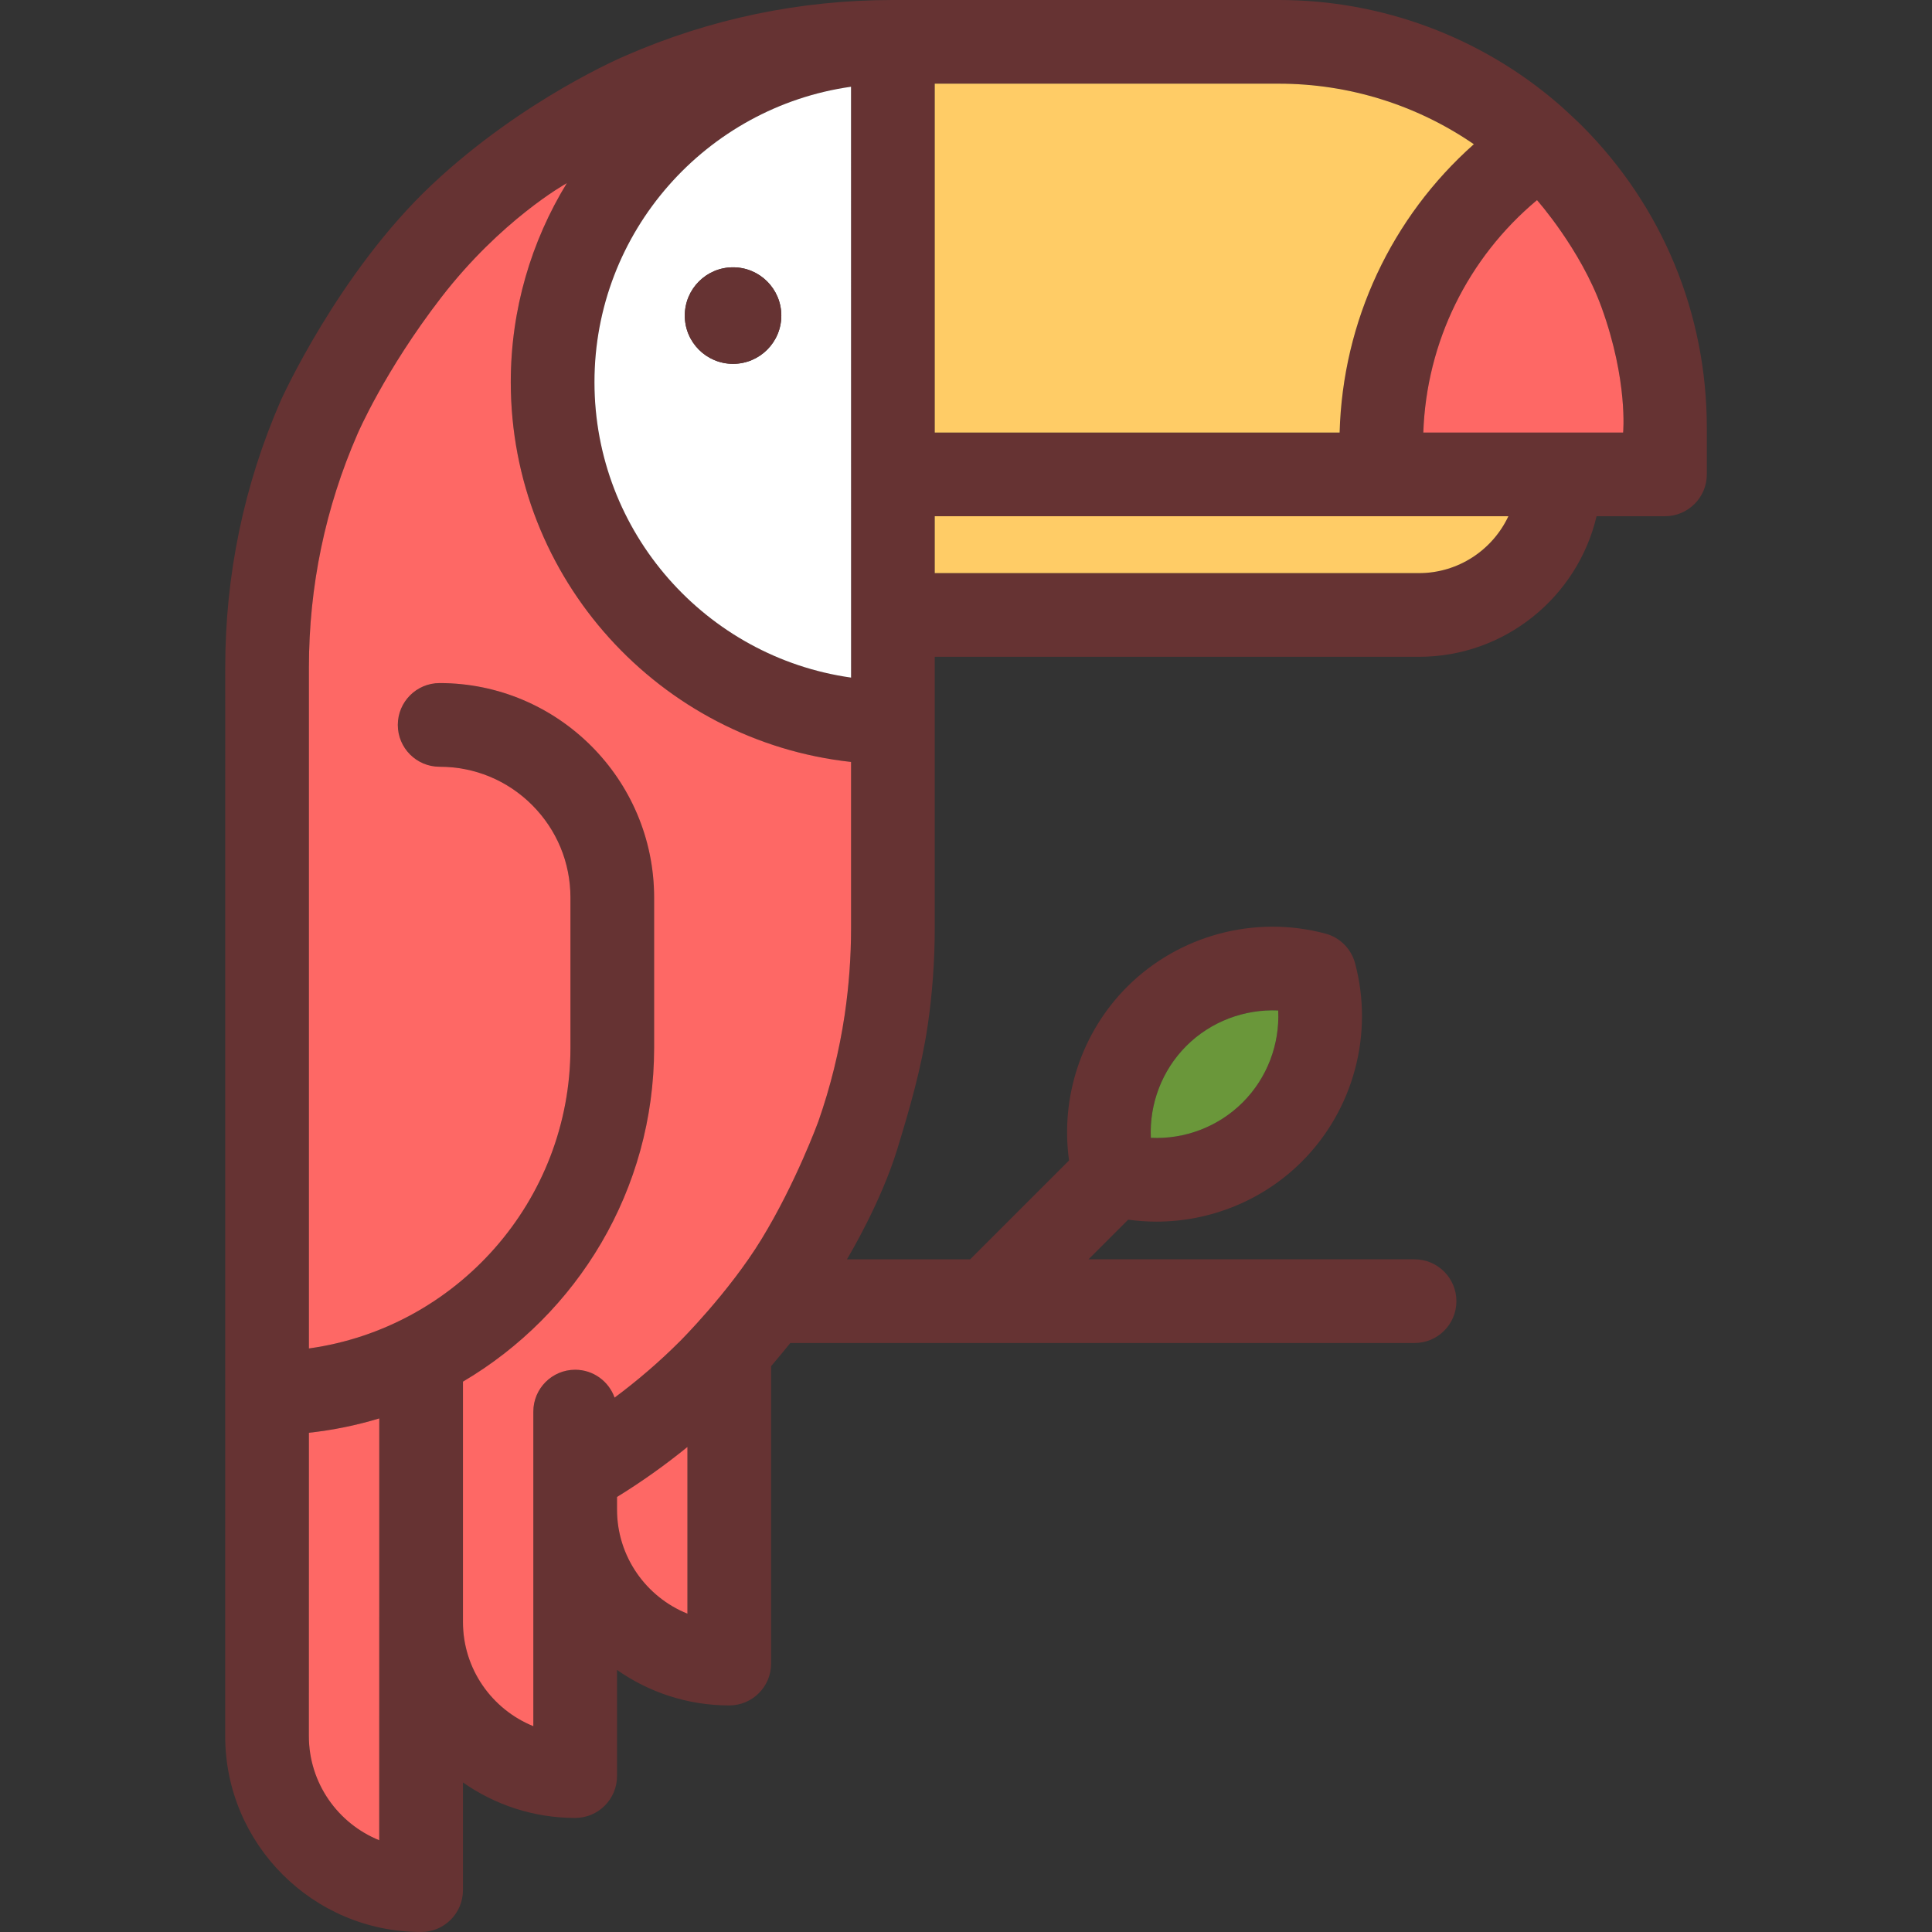 <?xml version="1.0" encoding="iso-8859-1"?>
<!-- Uploaded to: SVG Repo, www.svgrepo.com, Generator: SVG Repo Mixer Tools -->
<svg height="800px" width="800px" version="1.1" id="Layer_1" xmlns="http://www.w3.org/2000/svg" xmlns:xlink="http://www.w3.org/1999/xlink" 
	 viewBox="0 0 511.446 511.446" xml:space="preserve">
<rect x="0" y="0" width="511.446" height="511.446" fill="#333333" stroke="none"/>
<path style="fill:#663333;" d="M451.835,113.263v12.317c0,6.114-4.962,11.076-11.076,11.076H422.65
	c-5.017,21.31-24.201,37.215-47.018,37.215H247.449v71.861c0,8.606-0.631,17.268-1.861,25.73c-0.011,0.089-0.022,0.177-0.044,0.255
	c-1.639,11.087-4.763,21.897-8.03,32.541c-4.309,14.044-12.66,27.989-13.302,29.119h32.608l26.184-26.173
	c-2.337-16.736,3.279-33.87,15.374-45.977c13.69-13.679,33.804-19.073,52.5-14.078c3.821,1.019,6.812,4.01,7.842,7.842
	c4.995,18.707-0.399,38.821-14.078,52.5c-10.301,10.301-24.256,15.905-38.511,15.905c-2.481,0-4.984-0.177-7.476-0.521l-10.5,10.5
	h86.315c6.114,0,11.076,4.962,11.076,11.076c0,6.125-4.962,11.076-11.076,11.076H209.215c-0.687,0.864-3.921,4.796-4.851,5.859
	l-0.233,0.266v78.739c0,6.114-4.962,11.076-11.076,11.076c-11.054,0-21.288-3.489-29.717-9.392v28.1
	c0,6.114-4.962,11.076-11.076,11.076c-11.043,0-21.288-3.489-29.706-9.392v28.51c0,6.114-4.962,11.076-11.076,11.076
	c-28.609,0-51.869-23.271-51.869-51.869l0.011-282.826c0-24.578,4.951-48.391,14.731-70.776c0,0,15.23-33.837,40.062-57.163
	c24.268-22.806,51.16-34.059,51.16-34.059C187.949,4.973,211.74,0.011,236.307,0h102.254c27.147,0,53.409,9.758,73.944,27.469
	c1.063,0.897,5.173,4.718,6.147,5.704C440.05,54.549,451.835,82.993,451.835,113.263z M429.683,114.504
	c0,0,1.318-13.712-5.704-33.106c-5.616-15.506-17.101-28.421-17.101-28.421c-18.275,15.263-29.274,37.537-30.094,61.527H429.683z
	 M399.313,136.656H247.449v15.063h128.183C386.088,151.719,395.137,145.55,399.313,136.656z M390.164,38.179
	c-15.13-10.4-33.106-16.027-51.603-16.027h-91.111v92.352h107.183C355.429,85.008,368.377,57.507,390.164,38.179z M328.98,291.831
	c6.468-6.468,9.813-15.362,9.392-24.334c-8.949-0.399-17.855,2.924-24.323,9.392c-6.468,6.468-9.802,15.362-9.392,24.323
	C313.617,301.644,322.511,298.288,328.98,291.831z M225.297,245.733v-44.027c-50.595-5.527-90.081-48.502-90.081-100.548
	c0-19.294,5.449-37.315,14.842-52.678c-0.532,0.288-17.478,9.824-33.228,30.226c-15.052,19.494-22.185,36.163-22.185,36.163
	c-8.54,19.538-12.87,40.372-12.87,61.882v180.218c39.054-5.416,69.225-39.032,69.236-79.559v-39.807
	c0-9.248-3.611-17.943-10.146-24.489c-6.535-6.535-15.23-10.135-24.478-10.135c-6.125,0-11.076-4.962-11.076-11.076
	s4.951-11.076,11.076-11.076c31.301,0,56.776,25.464,56.776,56.776v39.807c-0.011,37.592-20.358,70.51-50.606,88.342v63.632
	c0,12.472,7.72,23.171,18.63,27.579v-83.281c0-6.114,4.962-11.076,11.076-11.076c4.818,0,8.905,3.079,10.434,7.377
	c6.114-4.541,11.907-9.525,17.312-14.93c0,0,12.926-12.87,21.554-26.97c9.116-14.897,15.052-31.146,15.052-31.146
	c3.201-9.127,5.549-18.619,6.989-28.233c0.011-0.078,0.022-0.155,0.033-0.244C224.732,260.995,225.297,253.342,225.297,245.733z
	 M225.297,179.376l-0.011-156.416c-38.334,5.405-67.918,38.401-67.918,78.197C157.368,140.964,186.963,173.971,225.297,179.376z
	 M181.979,427.18v-44.138c-5.915,4.807-12.139,9.237-18.641,13.236v3.323C163.338,412.072,171.058,422.783,181.979,427.18z
	 M100.404,395.281v-19.793c-6.003,1.816-12.228,3.101-18.63,3.799l-0.011,80.29c0,12.472,7.72,23.171,18.63,27.579L100.404,395.281z
	"/>
<path style="fill:#FE6865;" d="M423.979,81.398c7.022,19.394,5.704,33.106,5.704,33.106h-52.899
	c0.82-23.991,11.818-46.265,30.094-61.527C406.878,52.977,418.363,65.891,423.979,81.398z"/>
<g>
	<path style="fill:#FFCC66;" d="M247.449,136.656h151.863c-4.176,8.894-13.225,15.063-23.681,15.063H247.449V136.656z"/>
	<path style="fill:#FFCC66;" d="M338.561,22.152c18.497,0,36.473,5.627,51.603,16.027c-21.787,19.328-34.734,46.829-35.532,76.325
		H247.449V22.152H338.561z"/>
</g>
<path style="fill:#6A973A;" d="M338.372,267.497c0.421,8.972-2.924,17.866-9.392,24.334c-6.468,6.457-15.362,9.813-24.323,9.381
	c-0.41-8.961,2.924-17.855,9.392-24.323C320.518,270.421,329.423,267.098,338.372,267.497z"/>
<path style="fill:#FE6865;" d="M225.297,201.705v44.027c0,7.609-0.565,15.263-1.661,22.728c-0.011,0.089-0.022,0.166-0.033,0.244
	c-1.44,9.614-3.788,19.106-6.989,28.233c0,0-5.937,16.249-15.052,31.146c-8.628,14.1-21.554,26.97-21.554,26.97
	c-5.405,5.405-11.198,10.389-17.312,14.93c-1.529-4.297-5.616-7.377-10.434-7.377c-6.114,0-11.076,4.962-11.076,11.076v83.281
	c-10.91-4.408-18.63-15.108-18.63-27.579v-63.632c30.249-17.832,50.595-50.75,50.606-88.342v-39.807
	c0-31.312-25.475-56.776-56.776-56.776c-6.125,0-11.076,4.962-11.076,11.076s4.951,11.076,11.076,11.076
	c9.248,0,17.943,3.6,24.478,10.135c6.535,6.546,10.146,15.241,10.146,24.489v39.807c-0.011,40.527-30.182,74.143-69.236,79.559
	V176.751c0-21.51,4.331-42.344,12.87-61.882c0,0,7.133-16.669,22.185-36.163c15.75-20.402,32.696-29.938,33.228-30.226
	c-9.392,15.362-14.842,33.383-14.842,52.678C135.216,153.204,174.702,196.178,225.297,201.705z"/>
<path style="fill:#FFFFFF;" d="M225.286,22.961l0.011,156.416c-38.334-5.405-67.929-38.412-67.929-78.219
	C157.368,61.361,186.952,28.366,225.286,22.961z M206.834,83.546c0-7.066-5.726-12.782-12.782-12.782s-12.771,5.715-12.771,12.782
	c0,7.055,5.715,12.771,12.771,12.771S206.834,90.602,206.834,83.546z"/>
<path style="fill:#663333;" d="M194.052,70.765c7.055,0,12.782,5.715,12.782,12.782c0,7.055-5.726,12.771-12.782,12.771
	s-12.771-5.715-12.771-12.771C181.281,76.48,186.996,70.765,194.052,70.765z"/>
<g>
	<path style="fill:#FE6865;" d="M181.979,383.042v44.138c-10.921-4.397-18.641-15.108-18.641-27.579v-3.323
		C169.84,392.279,176.064,387.849,181.979,383.042z"/>
	<path style="fill:#FE6865;" d="M100.404,375.488v19.793l-0.011,91.876c-10.91-4.408-18.63-15.108-18.63-27.579l0.011-80.29
		C88.176,378.589,94.401,377.305,100.404,375.488z"/>
</g>
</svg>